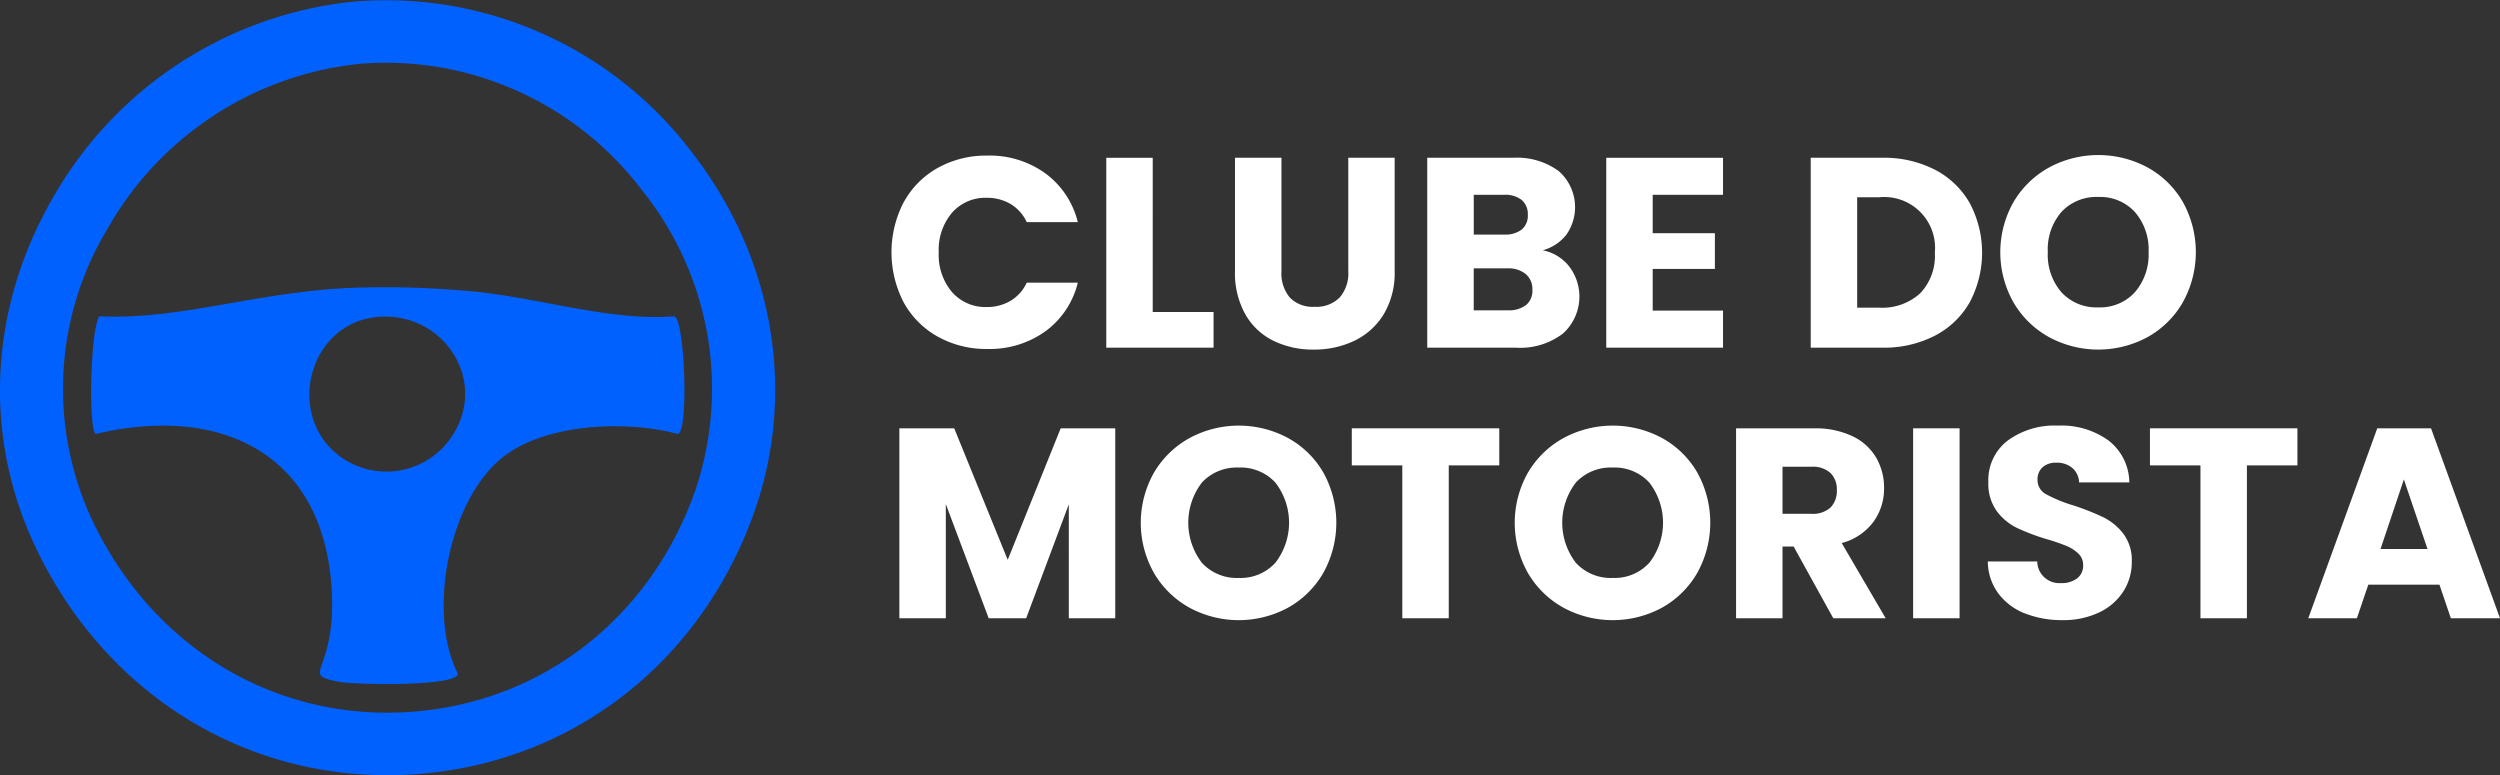 <svg id="Group_144" data-name="Group 144" xmlns="http://www.w3.org/2000/svg" xmlns:xlink="http://www.w3.org/1999/xlink" width="258" height="80" viewBox="0 0 258 80">
  <rect x="0" y="0" width="258" height="80" fill="#333333" stroke="none"/>
  <defs>
    <clipPath id="clip-path">
      <rect id="Rectangle_302" data-name="Rectangle 302" width="258" height="80" fill="none"/>
    </clipPath>
  </defs>
  <g id="Group_143" data-name="Group 143" clip-path="url(#clip-path)">
    <path id="Path_219" data-name="Path 219" d="M83.515,76.517c-6.646.528-13.993-1.942-20.945-2.577a95.767,95.767,0,0,0-12.126-.368c-9.924.371-17.9,3.355-26.272,2.945-.941,1.491-1.126,11.733-.367,12.147,12.8-3.052,23.461,1.931,24.343,15.922.561,8.888-3.518,8.846.827,9.663,1.542.29,12.023.507,12.217-.828-3.27-6.344-.892-18.284,4.869-22.547,4.491-3.324,12.571-3.621,17.822-2.209,1.147-.285.712-11.857-.368-12.147M60.446,89.082A8.1,8.1,0,0,1,48.8,90.814c-5.4-4.263-2.987-13.56,4.035-14.222,6.879-.649,11.659,6.7,7.611,12.49" transform="translate(-13.926 -43.876)" fill="#0161fe"/>
    <path id="Path_220" data-name="Path 220" d="M39.948,80C24.316,80,10.5,71.043,3.578,56.275-1.776,44.849-1.1,31.789,5.444,20.441A40.417,40.417,0,0,1,36.491.166a39.592,39.592,0,0,1,34.872,15.5c8.514,10.91,10.908,24.888,6.4,37.391-5.707,15.84-19.475,26.148-35.932,26.9-.631.029-1.261.043-1.886.043M37.1,6.586A33.921,33.921,0,0,0,11.069,23.648a32,32,0,0,0-1.615,29.9c6.066,12.944,18.37,20.6,32.082,19.965,13.781-.631,25.324-9.3,30.127-22.635a32.675,32.675,0,0,0-5.422-31.261A33.142,33.142,0,0,0,37.1,6.586m-.3-3.21h0Z" transform="translate(0 0)" fill="#0161fe"/>
    <path id="Path_221" data-name="Path 221" d="M229.451,44.64a9,9,0,0,1,3.517-3.546,10.245,10.245,0,0,1,5.115-1.27,9.812,9.812,0,0,1,6,1.843,8.847,8.847,0,0,1,3.335,5.026h-5.269a4.251,4.251,0,0,0-1.668-1.871,4.708,4.708,0,0,0-2.453-.642,4.584,4.584,0,0,0-3.587,1.536,5.926,5.926,0,0,0-1.374,4.1,5.925,5.925,0,0,0,1.374,4.1,4.583,4.583,0,0,0,3.587,1.536,4.7,4.7,0,0,0,2.453-.642,4.245,4.245,0,0,0,1.668-1.871h5.269a8.781,8.781,0,0,1-3.335,5.012,9.861,9.861,0,0,1-6,1.829,10.237,10.237,0,0,1-5.115-1.271,9.017,9.017,0,0,1-3.517-3.532,11.236,11.236,0,0,1,0-10.345" transform="translate(-136.189 -23.767)" fill="#fff"/>
    <path id="Path_222" data-name="Path 222" d="M287.967,56.294h6.278V59.98h-11.07v-19.6h4.793Z" transform="translate(-169.006 -24.098)" fill="#fff"/>
    <path id="Path_223" data-name="Path 223" d="M320.917,40.377V52.1a3.87,3.87,0,0,0,.869,2.709,3.283,3.283,0,0,0,2.551.949,3.376,3.376,0,0,0,2.578-.949,3.792,3.792,0,0,0,.9-2.709V40.377H332.6v11.7a8.293,8.293,0,0,1-1.121,4.44,7.17,7.17,0,0,1-3.013,2.736,9.5,9.5,0,0,1-4.218.921,9.262,9.262,0,0,1-4.162-.908,6.773,6.773,0,0,1-2.9-2.736,8.709,8.709,0,0,1-1.065-4.454v-11.7Z" transform="translate(-188.671 -24.098)" fill="#fff"/>
    <path id="Path_224" data-name="Path 224" d="M380,51.617a5.125,5.125,0,0,1-.687,6.925A7.286,7.286,0,0,1,374.5,59.98h-9.165v-19.6H374.2a7.286,7.286,0,0,1,4.694,1.368,4.948,4.948,0,0,1,.785,6.591,4.709,4.709,0,0,1-2.424,1.591A4.583,4.583,0,0,1,380,51.617m-9.865-3.309h3.139a2.788,2.788,0,0,0,1.808-.516,1.853,1.853,0,0,0,.63-1.522,1.9,1.9,0,0,0-.63-1.536,2.736,2.736,0,0,0-1.808-.531h-3.139Zm5.4,7.274A1.931,1.931,0,0,0,376.186,54a2.016,2.016,0,0,0-.687-1.619,2.821,2.821,0,0,0-1.892-.587h-3.475v4.328h3.531a2.852,2.852,0,0,0,1.864-.544" transform="translate(-218.043 -24.099)" fill="#fff"/>
    <path id="Path_225" data-name="Path 225" d="M415.942,44.2v3.965h6.418v3.686h-6.418v4.3H423.2V59.98H411.15v-19.6H423.2V44.2Z" transform="translate(-245.384 -24.098)" fill="#fff"/>
    <path id="Path_226" data-name="Path 226" d="M476.3,41.606a8.8,8.8,0,0,1,3.6,3.449,10.9,10.9,0,0,1,0,10.234,8.752,8.752,0,0,1-3.615,3.462,11.5,11.5,0,0,1-5.423,1.228h-7.371v-19.6h7.371a11.48,11.48,0,0,1,5.437,1.229m-1.513,12.761a5.592,5.592,0,0,0,1.513-4.189,5.244,5.244,0,0,0-5.745-5.724h-2.27V55.847h2.27a5.8,5.8,0,0,0,4.232-1.48" transform="translate(-276.624 -24.098)" fill="#fff"/>
    <path id="Path_227" data-name="Path 227" d="M517.044,58.477a9.619,9.619,0,0,1-3.672-3.588,10.523,10.523,0,0,1,0-10.345,9.652,9.652,0,0,1,3.672-3.574,10.715,10.715,0,0,1,10.174,0,9.449,9.449,0,0,1,3.643,3.574,10.666,10.666,0,0,1-.014,10.345,9.548,9.548,0,0,1-3.643,3.588,10.687,10.687,0,0,1-10.16,0m8.857-4.635a5.923,5.923,0,0,0,1.416-4.133,5.912,5.912,0,0,0-1.416-4.146,4.858,4.858,0,0,0-3.77-1.55,4.915,4.915,0,0,0-3.8,1.536,5.9,5.9,0,0,0-1.416,4.16,5.911,5.911,0,0,0,1.416,4.147,4.891,4.891,0,0,0,3.8,1.549,4.837,4.837,0,0,0,3.77-1.564" transform="translate(-305.582 -23.685)" fill="#fff"/>
    <path id="Path_228" data-name="Path 228" d="M252.486,109.636v19.6h-4.793V117.482l-4.4,11.755h-3.868L235,117.454v11.783h-4.793v-19.6h5.661l5.521,13.571,5.465-13.571Z" transform="translate(-137.392 -65.433)" fill="#fff"/>
    <path id="Path_229" data-name="Path 229" d="M297.034,127.735a9.619,9.619,0,0,1-3.672-3.588,10.523,10.523,0,0,1,0-10.345,9.652,9.652,0,0,1,3.672-3.574,10.715,10.715,0,0,1,10.174,0,9.45,9.45,0,0,1,3.644,3.574,10.666,10.666,0,0,1-.014,10.345,9.548,9.548,0,0,1-3.644,3.588,10.687,10.687,0,0,1-10.16,0m8.857-4.635a6.761,6.761,0,0,0,0-8.279,4.858,4.858,0,0,0-3.77-1.55,4.915,4.915,0,0,0-3.8,1.536,6.8,6.8,0,0,0,0,8.307,4.891,4.891,0,0,0,3.8,1.549,4.837,4.837,0,0,0,3.77-1.564" transform="translate(-174.275 -65.02)" fill="#fff"/>
    <path id="Path_230" data-name="Path 230" d="M361.235,109.636v3.825h-5.213v15.777h-4.793V113.461h-5.213v-3.825Z" transform="translate(-206.511 -65.433)" fill="#fff"/>
    <path id="Path_231" data-name="Path 231" d="M392.755,127.735a9.619,9.619,0,0,1-3.672-3.588,10.523,10.523,0,0,1,0-10.345,9.651,9.651,0,0,1,3.672-3.574,10.715,10.715,0,0,1,10.174,0,9.449,9.449,0,0,1,3.643,3.574,10.666,10.666,0,0,1-.014,10.345,9.551,9.551,0,0,1-3.643,3.588,10.687,10.687,0,0,1-10.16,0m8.857-4.635a6.761,6.761,0,0,0,0-8.279,4.858,4.858,0,0,0-3.77-1.55,4.916,4.916,0,0,0-3.8,1.536,6.8,6.8,0,0,0,0,8.307,4.893,4.893,0,0,0,3.8,1.549,4.837,4.837,0,0,0,3.77-1.564" transform="translate(-231.403 -65.02)" fill="#fff"/>
    <path id="Path_232" data-name="Path 232" d="M454.412,129.238l-4.092-7.4h-1.149v7.4h-4.793v-19.6h8.044a8.88,8.88,0,0,1,3.966.81,5.594,5.594,0,0,1,2.452,2.219,6.181,6.181,0,0,1,.812,3.141,5.822,5.822,0,0,1-1.107,3.491,5.961,5.961,0,0,1-3.265,2.178l4.54,7.763Zm-5.241-10.779h2.971a2.724,2.724,0,0,0,1.976-.642,2.418,2.418,0,0,0,.659-1.815,2.345,2.345,0,0,0-.659-1.759,2.726,2.726,0,0,0-1.976-.642h-2.971Z" transform="translate(-265.216 -65.433)" fill="#fff"/>
    <rect id="Rectangle_301" data-name="Rectangle 301" width="4.793" height="19.602" transform="translate(197.435 44.202)" fill="#fff"/>
    <path id="Path_233" data-name="Path 233" d="M512.63,128.323a6.3,6.3,0,0,1-2.733-2.066,5.628,5.628,0,0,1-1.079-3.295h5.1a2.272,2.272,0,0,0,2.438,2.234,2.637,2.637,0,0,0,1.682-.489,1.632,1.632,0,0,0,.617-1.354,1.6,1.6,0,0,0-.491-1.2,3.955,3.955,0,0,0-1.205-.782,19.481,19.481,0,0,0-2.032-.7,22.1,22.1,0,0,1-3.111-1.173,5.733,5.733,0,0,1-2.074-1.731,4.81,4.81,0,0,1-.869-2.988,5.131,5.131,0,0,1,1.991-4.287,8.2,8.2,0,0,1,5.185-1.549,8.3,8.3,0,0,1,5.241,1.549,5.544,5.544,0,0,1,2.13,4.315h-5.185a2.019,2.019,0,0,0-.7-1.494,2.474,2.474,0,0,0-1.654-.545,2.066,2.066,0,0,0-1.4.461,1.66,1.66,0,0,0-.532,1.326,1.642,1.642,0,0,0,.9,1.48,14.685,14.685,0,0,0,2.8,1.145,26.071,26.071,0,0,1,3.1,1.228,5.907,5.907,0,0,1,2.06,1.7,4.549,4.549,0,0,1,.868,2.876,5.63,5.63,0,0,1-.854,3.044,5.986,5.986,0,0,1-2.48,2.178,8.515,8.515,0,0,1-3.84.81,10.154,10.154,0,0,1-3.868-.7" transform="translate(-303.675 -65.021)" fill="#fff"/>
    <path id="Path_234" data-name="Path 234" d="M565.536,109.636v3.825h-5.213v15.777H555.53V113.461h-5.213v-3.825Z" transform="translate(-328.443 -65.433)" fill="#fff"/>
    <path id="Path_235" data-name="Path 235" d="M604.381,125.775h-7.343l-1.177,3.462h-5.016l7.118-19.6h5.55l7.118,19.6h-5.073Zm-1.233-3.686-2.438-7.176L598.3,122.09Z" transform="translate(-352.63 -65.434)" fill="#fff"/>
  </g>
</svg>
